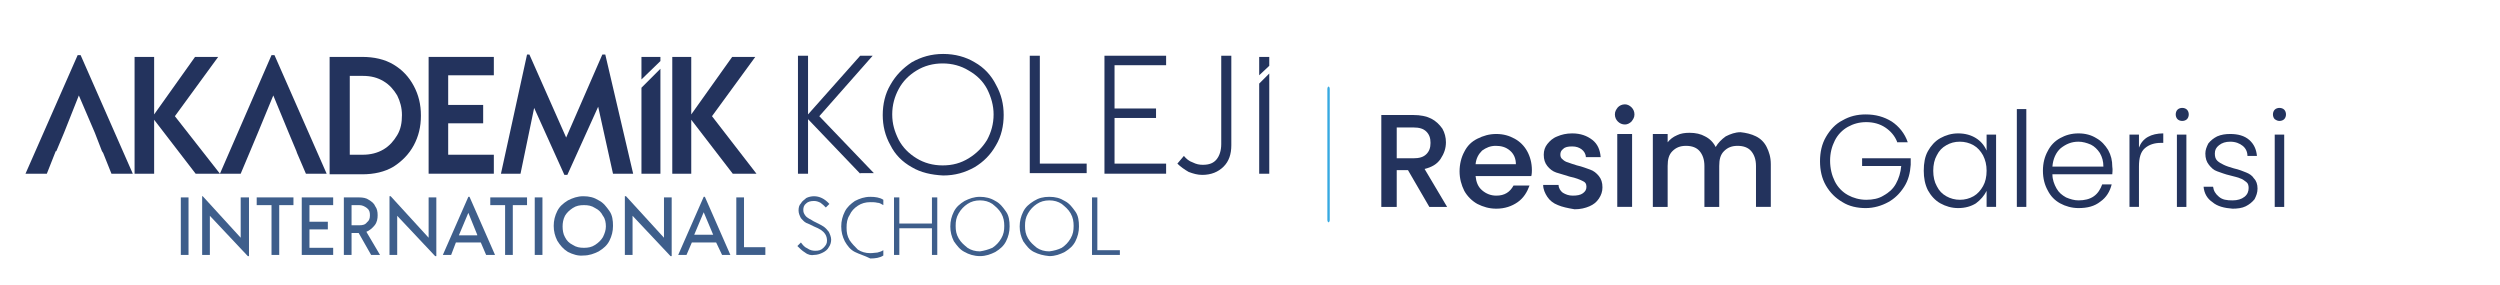 <?xml version="1.0" encoding="utf-8"?>
<!-- Generator: Adobe Illustrator 26.5.0, SVG Export Plug-In . SVG Version: 6.00 Build 0)  -->
<svg version="1.1" id="Layer_1" xmlns="http://www.w3.org/2000/svg" xmlns:xlink="http://www.w3.org/1999/xlink" x="0px" y="0px"
	 viewBox="0 0 421.7 48" style="enable-background:new 0 0 421.7 48;" xml:space="preserve">
<style type="text/css">
	.st0{fill:#36A9E1;}
	.st1{fill:#3E5E8B;}
	.st2{fill:#23335D;}
	.st3{enable-background:new    ;}
</style>
<path class="st0" d="M224.1,37.5c-0.1,0-0.2-0.2-0.2-0.4V15c0-0.2,0.1-0.4,0.2-0.4c0.1,0,0.2,0.2,0.2,0.4v22.1
	C224.3,37.3,224.2,37.5,224.1,37.5z"/>
<g>
	<g>
		<path class="st1" d="M30.5,33.3h1.3V43h-1.3V33.3z"/>
		<path class="st1" d="M42,33.3v9.9h-0.2l-6.4-6.8V43h-1.3v-9.9h0.1l6.4,7v-6.8C40.7,33.3,42,33.3,42,33.3z"/>
		<path class="st1" d="M49.5,34.6h-2.4V43h-1.3v-8.4h-2.5v-1.3h6.2V34.6L49.5,34.6z"/>
		<path class="st1" d="M52.2,34.6v2.8h3.1v1.3h-3.1v3.1h4V43h-5.3v-9.7h5.3v1.3H52.2z"/>
		<path class="st1" d="M60.5,39.3h-1.2V43H58v-9.7h2.6c0.6,0,1.2,0.1,1.6,0.4c0.5,0.3,0.9,0.6,1.1,1.1c0.3,0.4,0.4,0.9,0.4,1.5
			s-0.1,1.2-0.5,1.7s-0.9,0.9-1.4,1.1l2.3,3.9h-1.5L60.5,39.3z M59.3,38h1.3c0.6,0,1-0.1,1.3-0.5c0.4-0.3,0.5-0.7,0.5-1.2
			s-0.1-0.9-0.5-1.2s-0.8-0.5-1.3-0.5h-1.3V38z"/>
		<path class="st1" d="M73.6,33.3v9.9h-0.2L67,36.4V43h-1.3v-9.9h0.2l6.4,7v-6.8C72.3,33.3,73.6,33.3,73.6,33.3z"/>
		<path class="st1" d="M81.1,40.9h-4.2L76.1,43h-1.4l4.3-9.8h0.2l4.3,9.8H82L81.1,40.9z M80.5,39.6L79,35.9l-1.6,3.8h3.1V39.6z"/>
		<path class="st1" d="M88.9,34.6h-2.4V43h-1.3v-8.4h-2.5v-1.3h6.2L88.9,34.6L88.9,34.6z"/>
		<path class="st1" d="M90.2,33.3h1.3V43h-1.3V33.3z"/>
		<path class="st1" d="M95.8,42.5C95,42,94.5,41.4,94,40.6c-0.4-0.8-0.6-1.6-0.6-2.5s0.2-1.7,0.6-2.5s1-1.3,1.8-1.8
			c0.8-0.4,1.6-0.7,2.6-0.7s1.8,0.2,2.6,0.7c0.8,0.4,1.3,1.1,1.8,1.8s0.6,1.6,0.6,2.5s-0.2,1.7-0.6,2.5s-1,1.3-1.8,1.8
			c-0.8,0.4-1.6,0.7-2.6,0.7C97.5,43.2,96.6,42.9,95.8,42.5z M100.4,41.3c0.6-0.4,1-0.8,1.3-1.3c0.3-0.6,0.5-1.2,0.5-1.8
			s-0.1-1.3-0.5-1.8c-0.3-0.6-0.7-1-1.3-1.3c-0.6-0.4-1.2-0.5-1.9-0.5s-1.3,0.1-1.9,0.5s-1,0.8-1.3,1.3c-0.3,0.6-0.4,1.2-0.4,1.8
			s0.1,1.3,0.4,1.8c0.3,0.6,0.7,1,1.3,1.3c0.6,0.4,1.2,0.5,1.9,0.5S99.8,41.7,100.4,41.3z"/>
		<path class="st1" d="M113.3,33.3v9.9h-0.2l-6.4-6.8V43h-1.3v-9.9h0.2l6.4,7v-6.8H113.3z"/>
		<path class="st1" d="M120.8,40.9h-4.1l-0.9,2.1h-1.4l4.3-9.8h0.2l4.3,9.8h-1.4L120.8,40.9z M120.3,39.6l-1.6-3.8l-1.6,3.8H120.3z"
			/>
		<path class="st1" d="M129.1,41.7V43h-4.9v-9.7h1.3v8.4C125.5,41.7,129.1,41.7,129.1,41.7z"/>
		<path class="st1" d="M135.8,42.6c-0.5-0.3-0.9-0.7-1.3-1.1l0.6-0.6c0.3,0.4,0.6,0.8,1.1,1c0.4,0.3,0.9,0.4,1.3,0.4
			c0.6,0,1-0.1,1.4-0.5s0.6-0.7,0.6-1.2c0-0.4-0.1-0.8-0.3-1.1s-0.4-0.5-0.7-0.7s-0.7-0.4-1.2-0.6c-0.6-0.3-1-0.5-1.3-0.6
			c-0.4-0.2-0.6-0.5-0.9-0.8c-0.2-0.4-0.4-0.8-0.4-1.3s0.1-0.9,0.4-1.2c0.2-0.4,0.6-0.6,0.9-0.9c0.4-0.2,0.9-0.3,1.3-0.3
			c0.9,0,1.8,0.4,2.6,1.3l-0.6,0.6c-0.3-0.3-0.6-0.6-0.9-0.8c-0.4-0.2-0.7-0.3-1.1-0.3c-0.5,0-1,0.1-1.3,0.4
			c-0.4,0.3-0.5,0.7-0.5,1.1c0,0.4,0.1,0.6,0.3,0.9s0.4,0.4,0.7,0.6c0.3,0.1,0.6,0.4,1.1,0.6c0.6,0.3,1,0.5,1.3,0.7s0.6,0.5,0.9,0.9
			c0.2,0.4,0.4,0.9,0.4,1.3s-0.1,0.9-0.4,1.3c-0.2,0.4-0.6,0.7-1,0.9s-0.9,0.4-1.5,0.4C136.9,43.1,136.3,43,135.8,42.6z"/>
		<path class="st1" d="M144.2,42.5c-0.8-0.4-1.3-1.1-1.7-1.8c-0.4-0.8-0.6-1.6-0.6-2.5s0.2-1.7,0.6-2.5c0.4-0.8,1-1.3,1.7-1.8
			c0.8-0.4,1.6-0.7,2.6-0.7c0.8,0,1.6,0.1,2.2,0.5v0.9c-0.4-0.2-0.6-0.4-1-0.4c-0.4-0.1-0.8-0.1-1.2-0.1c-0.8,0-1.5,0.2-2.1,0.6
			s-1.1,0.9-1.4,1.6c-0.4,0.6-0.5,1.3-0.5,2.1s0.1,1.4,0.5,2.1c0.4,0.6,0.9,1.1,1.4,1.6c0.6,0.4,1.3,0.6,2.1,0.6
			c0.5,0,0.9-0.1,1.2-0.1c0.4-0.1,0.7-0.2,1-0.4v0.9c-0.6,0.4-1.4,0.5-2.2,0.5C145.8,43.1,145,42.9,144.2,42.5z"/>
		<path class="st1" d="M158.1,33.3V43h-0.9v-4.5h-5.5V43h-0.9v-9.7h0.9v4.4h5.5v-4.4H158.1z"/>
		<path class="st1" d="M162.7,42.5c-0.8-0.4-1.3-1.1-1.8-1.8c-0.4-0.8-0.6-1.6-0.6-2.5s0.2-1.7,0.6-2.5c0.4-0.8,1-1.3,1.8-1.8
			c0.8-0.4,1.6-0.7,2.6-0.7c0.9,0,1.8,0.2,2.6,0.7c0.8,0.4,1.3,1.1,1.8,1.8s0.6,1.6,0.6,2.5s-0.2,1.7-0.6,2.5
			c-0.4,0.8-1,1.3-1.8,1.8c-0.8,0.4-1.6,0.7-2.6,0.7S163.4,42.9,162.7,42.5z M167.4,41.8c0.6-0.4,1.1-0.9,1.5-1.6s0.5-1.3,0.5-2.1
			c0-0.7-0.1-1.4-0.5-2.1s-0.9-1.1-1.5-1.6c-0.6-0.4-1.3-0.6-2.1-0.6s-1.5,0.2-2.1,0.6c-0.6,0.4-1.1,0.9-1.5,1.6s-0.5,1.3-0.5,2.1
			s0.1,1.4,0.5,2.1s0.9,1.1,1.5,1.6c0.6,0.4,1.3,0.6,2.1,0.6C166,42.3,166.7,42.1,167.4,41.8z"/>
		<path class="st1" d="M174.4,42.5c-0.8-0.4-1.3-1.1-1.8-1.8c-0.4-0.8-0.6-1.6-0.6-2.5s0.2-1.7,0.6-2.5c0.4-0.8,1-1.3,1.8-1.8
			s1.6-0.7,2.6-0.7s1.8,0.2,2.6,0.7c0.8,0.4,1.3,1.1,1.8,1.8s0.6,1.6,0.6,2.5s-0.2,1.7-0.6,2.5c-0.4,0.8-1,1.3-1.8,1.8
			c-0.8,0.4-1.6,0.7-2.6,0.7C176,43.1,175.2,42.9,174.4,42.5z M179.1,41.8c0.6-0.4,1.1-0.9,1.5-1.6s0.5-1.3,0.5-2.1
			c0-0.7-0.1-1.4-0.5-2.1s-0.9-1.1-1.5-1.6c-0.6-0.4-1.3-0.6-2.1-0.6s-1.5,0.2-2.1,0.6c-0.6,0.4-1.1,0.9-1.5,1.6s-0.5,1.3-0.5,2.1
			s0.1,1.4,0.5,2.1s0.9,1.1,1.5,1.6c0.6,0.4,1.3,0.6,2.1,0.6C177.8,42.3,178.5,42.1,179.1,41.8z"/>
		<path class="st1" d="M188.9,42.2V43h-4.7v-9.7h0.9v8.9C185.1,42.2,188.9,42.2,188.9,42.2z"/>
	</g>
</g>
<g>
	<polygon class="st2" points="33,29.3 26,20.2 26,29.3 22.7,29.3 22.7,9.6 26,9.6 26,19.3 32.9,9.6 36.8,9.6 29.5,19.6 37.1,29.3 	
		"/>
	<path class="st2" d="M66.4,10.9c1.5,0.9,2.6,2.1,3.4,3.6s1.2,3.1,1.2,5s-0.4,3.5-1.2,5c-0.8,1.5-2,2.7-3.4,3.6
		c-1.5,0.9-3.3,1.3-5.3,1.3h-5.5V9.6h5.5C63.1,9.6,64.9,10,66.4,10.9 M64.7,25.2c1-0.6,1.7-1.4,2.3-2.4c0.6-1,0.8-2.1,0.8-3.4
		c0-1.2-0.3-2.3-0.8-3.3c-0.6-1-1.3-1.8-2.3-2.4c-1-0.6-2.1-0.9-3.5-0.9H59v13.3h2.2C62.5,26.1,63.7,25.8,64.7,25.2"/>
	<polygon class="st2" points="75.6,12.7 75.6,17.7 81.5,17.7 81.5,20.8 75.6,20.8 75.6,26.1 83.3,26.1 83.3,29.3 72.3,29.3 
		72.3,9.6 83.3,9.6 83.3,12.7 	"/>
	<polygon class="st2" points="103.4,29.3 100.9,18 95.7,29.5 95.2,29.5 90.1,18.2 87.8,29.3 84.5,29.3 88.9,9.2 89.3,9.2 95.5,23.2 
		101.6,9.2 102.1,9.2 106.8,29.3 	"/>
	<polygon class="st2" points="123.6,29.3 116.6,20.2 116.6,29.3 113.4,29.3 113.4,9.6 116.6,9.6 116.6,19.3 123.5,9.6 127.4,9.6 
		120.1,19.6 127.6,29.3 	"/>
	<polygon class="st2" points="13.6,9.3 13.1,9.3 4.3,29.3 7.9,29.3 9.4,25.5 9.5,25.5 10.8,22.4 13.3,16.1 16,22.4 17.2,25.5 
		17.2,25.5 17.4,25.8 18.8,29.3 22.4,29.3 	"/>
	<polygon class="st2" points="46.3,9.3 45.8,9.3 37.1,29.3 40.6,29.3 42.2,25.5 42.2,25.5 43.5,22.4 46.1,16.1 48.7,22.4 48.7,22.4 
		50,25.5 50,25.5 50.1,25.8 51.6,29.3 55.1,29.3 	"/>
	<polygon class="st2" points="111.4,10.3 111.4,9.6 108.2,9.6 108.2,13.4 	"/>
	<polygon class="st2" points="108.2,14.8 108.2,29.3 111.4,29.3 111.4,11.6 	"/>
	<polygon class="st2" points="214.1,9.6 214.1,11.1 212.4,12.7 212.4,9.6 	"/>
	<polygon class="st2" points="214.1,12.4 214.1,29.3 212.4,29.3 212.4,14.1 	"/>
	<path class="st2" d="M145.1,29.3l-8.8-9.2v9.2h-1.7V9.4h1.7v9.9l8.8-9.9h2.1l-9,10.2l9.2,9.6h-2.3V29.3z"/>
	<path class="st2" d="M153.8,28.2c-1.6-0.9-2.8-2.1-3.6-3.7c-0.9-1.6-1.3-3.3-1.3-5.1c0-1.8,0.4-3.6,1.3-5.1
		c0.9-1.6,2.1-2.8,3.6-3.8c1.6-0.9,3.3-1.4,5.3-1.4s3.8,0.5,5.3,1.4c1.6,0.9,2.8,2.2,3.6,3.8c0.9,1.6,1.3,3.3,1.3,5.1
		c0,1.8-0.4,3.6-1.3,5.1c-0.9,1.6-2.1,2.8-3.6,3.7c-1.6,0.9-3.3,1.4-5.3,1.4C157.1,29.5,155.3,29.1,153.8,28.2z M163.4,26.7
		c1.3-0.8,2.3-1.8,3.1-3.1c0.7-1.3,1.1-2.7,1.1-4.3c0-1.5-0.4-2.9-1.1-4.3c-0.7-1.3-1.7-2.3-3.1-3.1c-1.3-0.8-2.8-1.2-4.4-1.2
		s-3.1,0.4-4.4,1.2c-1.3,0.8-2.3,1.8-3,3.1s-1.1,2.7-1.1,4.3c0,1.6,0.4,2.9,1.1,4.3c0.7,1.3,1.7,2.3,3,3.1c1.3,0.8,2.8,1.2,4.4,1.2
		C160.7,27.9,162.1,27.5,163.4,26.7z"/>
	<path class="st2" d="M183.3,27.6v1.6h-9.6V9.4h1.7v18.2H183.3z"/>
	<path class="st2" d="M188,11.1v7.2h7v1.6h-7v7.7h8.7v1.7h-10.4V9.4h10.4V11H188V11.1z"/>
	<path class="st2" d="M200.5,29c-0.7-0.4-1.4-0.9-1.9-1.4l1.1-1.3c0.4,0.5,0.9,0.9,1.5,1.1c0.6,0.3,1.1,0.4,1.7,0.4
		c1.1,0,1.8-0.3,2.3-0.9s0.8-1.5,0.8-2.6V9.4h1.7v15.1c0,1.5-0.4,2.7-1.3,3.6c-0.9,0.9-2.1,1.4-3.6,1.4
		C202,29.5,201.3,29.3,200.5,29z"/>
</g>
<g class="st3">
	<path class="st2" d="M241.1,34.9l-3.6-6.2h-1.9v6.2H233V19.4h5.4c1.2,0,2.2,0.2,3,0.6s1.4,1,1.9,1.7c0.4,0.7,0.6,1.5,0.6,2.3
		c0,1-0.3,1.9-0.9,2.8s-1.5,1.4-2.7,1.7l3.8,6.4H241.1z M235.6,26.7h2.8c1,0,1.7-0.2,2.2-0.7c0.5-0.5,0.7-1.1,0.7-1.9
		c0-0.8-0.2-1.4-0.7-1.9c-0.5-0.5-1.2-0.7-2.2-0.7h-2.8V26.7z"/>
	<path class="st2" d="M258.3,29.7h-9.4c0.1,1,0.4,1.8,1.1,2.4c0.7,0.6,1.5,0.9,2.4,0.9c1.4,0,2.3-0.6,2.9-1.7h2.7
		c-0.4,1.1-1,2.1-2,2.8c-1,0.7-2.2,1.1-3.6,1.1c-1.2,0-2.2-0.3-3.2-0.8c-0.9-0.5-1.7-1.3-2.2-2.2c-0.5-1-0.8-2.1-0.8-3.3
		s0.3-2.4,0.8-3.3c0.5-1,1.2-1.7,2.2-2.2s2-0.8,3.2-0.8c1.2,0,2.2,0.3,3.1,0.8c0.9,0.5,1.6,1.2,2.1,2.1c0.5,0.9,0.8,2,0.8,3.2
		C258.4,28.9,258.4,29.3,258.3,29.7z M255.7,27.7c0-0.9-0.3-1.7-1-2.3c-0.7-0.6-1.5-0.8-2.4-0.8c-0.9,0-1.6,0.3-2.3,0.8
		c-0.6,0.6-1,1.3-1.1,2.3H255.7z"/>
	<path class="st2" d="M262.8,34.6c-0.8-0.3-1.4-0.8-1.8-1.4c-0.4-0.6-0.7-1.3-0.7-2h2.6c0,0.5,0.3,1,0.7,1.3c0.5,0.3,1,0.5,1.7,0.5
		c0.7,0,1.3-0.1,1.7-0.4c0.4-0.3,0.6-0.6,0.6-1.1c0-0.5-0.2-0.8-0.7-1c-0.4-0.2-1.1-0.5-2.1-0.7c-0.9-0.3-1.7-0.5-2.3-0.7
		c-0.6-0.2-1.1-0.6-1.5-1.1c-0.4-0.5-0.6-1.1-0.6-1.9c0-0.7,0.2-1.3,0.6-1.8c0.4-0.5,0.9-1,1.7-1.3c0.7-0.3,1.5-0.5,2.5-0.5
		c1.4,0,2.5,0.4,3.4,1.1c0.9,0.7,1.3,1.7,1.4,2.9h-2.5c0-0.5-0.3-1-0.7-1.3c-0.4-0.3-0.9-0.5-1.6-0.5c-0.7,0-1.2,0.1-1.5,0.4
		c-0.4,0.3-0.5,0.6-0.5,1c0,0.3,0.1,0.6,0.4,0.8c0.2,0.2,0.5,0.4,0.9,0.5c0.3,0.1,0.8,0.3,1.5,0.5c0.9,0.2,1.6,0.5,2.2,0.7
		s1.1,0.6,1.5,1.1c0.4,0.5,0.6,1.1,0.6,1.9c0,0.7-0.2,1.3-0.6,1.9s-0.9,1-1.6,1.3s-1.5,0.5-2.5,0.5
		C264.4,35.1,263.5,34.9,262.8,34.6z"/>
	<path class="st2" d="M272.9,20.5c-0.3-0.3-0.5-0.7-0.5-1.2s0.2-0.8,0.5-1.2c0.3-0.3,0.7-0.5,1.2-0.5c0.4,0,0.8,0.2,1.1,0.5
		c0.3,0.3,0.5,0.7,0.5,1.2s-0.2,0.8-0.5,1.2c-0.3,0.3-0.7,0.5-1.1,0.5C273.6,21,273.2,20.8,272.9,20.5z M275.3,22.6v12.3h-2.5V22.6
		H275.3z"/>
	<path class="st2" d="M296.2,23c0.8,0.4,1.4,1,1.8,1.8c0.4,0.8,0.7,1.7,0.7,2.9v7.2h-2.5V28c0-1.1-0.3-1.9-0.8-2.5
		c-0.5-0.6-1.3-0.9-2.3-0.9s-1.7,0.3-2.3,0.9c-0.6,0.6-0.8,1.4-0.8,2.5v6.9h-2.5V28c0-1.1-0.3-1.9-0.8-2.5c-0.5-0.6-1.3-0.9-2.3-0.9
		s-1.7,0.3-2.3,0.9c-0.6,0.6-0.8,1.4-0.8,2.5v6.9h-2.5V22.6h2.5V24c0.4-0.5,0.9-0.9,1.6-1.2c0.6-0.3,1.3-0.4,2.1-0.4
		c1,0,1.9,0.2,2.6,0.6c0.8,0.4,1.4,1,1.8,1.8c0.4-0.7,1-1.3,1.7-1.8c0.8-0.4,1.6-0.7,2.5-0.7C294.5,22.4,295.4,22.6,296.2,23z"/>
</g>
<g class="st3">
	<path class="st2" d="M320,23.9c-0.4-1-1.1-1.8-2-2.4s-2-0.9-3.2-0.9c-1.2,0-2.2,0.3-3.1,0.8c-0.9,0.5-1.7,1.3-2.2,2.3
		s-0.8,2.1-0.8,3.4c0,1.3,0.3,2.5,0.8,3.5s1.3,1.8,2.2,2.3c0.9,0.5,2,0.8,3.1,0.8c1.1,0,2.1-0.2,2.9-0.7c0.9-0.5,1.6-1.1,2.1-2
		c0.5-0.9,0.8-1.9,0.9-3h-6.6v-1.3h8.2v1.1c-0.1,1.4-0.4,2.6-1.1,3.7c-0.7,1.1-1.6,2-2.7,2.6c-1.1,0.6-2.4,1-3.8,1
		c-1.4,0-2.8-0.3-3.9-1c-1.2-0.7-2.1-1.6-2.8-2.8c-0.7-1.2-1-2.6-1-4.1c0-1.5,0.3-2.9,1-4.1c0.7-1.2,1.6-2.2,2.8-2.8
		c1.2-0.7,2.5-1,3.9-1c1.7,0,3.1,0.4,4.4,1.2c1.2,0.8,2.2,2,2.7,3.5H320z"/>
	<path class="st2" d="M325.2,25.5c0.5-0.9,1.2-1.7,2.1-2.2c0.9-0.5,1.9-0.8,3-0.8c1.2,0,2.2,0.3,3,0.8s1.4,1.2,1.8,2.1v-2.7h1.6
		v12.2h-1.6v-2.7c-0.4,0.8-1,1.5-1.8,2.1c-0.8,0.5-1.8,0.8-3,0.8c-1.1,0-2.1-0.3-3-0.8s-1.6-1.3-2.1-2.2c-0.5-1-0.7-2.1-0.7-3.3
		C324.5,27.5,324.7,26.4,325.2,25.5z M334.5,26.2c-0.4-0.7-0.9-1.3-1.6-1.7c-0.7-0.4-1.5-0.6-2.3-0.6c-0.9,0-1.6,0.2-2.3,0.6
		s-1.2,0.9-1.6,1.7c-0.4,0.7-0.6,1.6-0.6,2.6c0,1,0.2,1.9,0.6,2.6c0.4,0.8,0.9,1.3,1.6,1.7s1.5,0.6,2.3,0.6c0.8,0,1.6-0.2,2.3-0.6
		c0.7-0.4,1.2-1,1.6-1.7c0.4-0.7,0.6-1.6,0.6-2.6C335.1,27.8,334.9,27,334.5,26.2z"/>
	<path class="st2" d="M341.8,18.4v16.5h-1.6V18.4H341.8z"/>
	<path class="st2" d="M356.3,29.4h-10.1c0,0.9,0.3,1.7,0.7,2.4s0.9,1.1,1.6,1.5c0.7,0.3,1.4,0.5,2.1,0.5c1,0,1.9-0.2,2.6-0.7
		c0.7-0.5,1.1-1.2,1.4-2h1.6c-0.3,1.2-0.9,2.2-1.9,2.9c-1,0.8-2.2,1.1-3.7,1.1c-1.1,0-2.2-0.3-3.1-0.8c-0.9-0.5-1.6-1.2-2.1-2.2
		c-0.5-0.9-0.8-2-0.8-3.3c0-1.3,0.3-2.4,0.8-3.3c0.5-1,1.2-1.7,2.1-2.2c0.9-0.5,1.9-0.8,3.1-0.8c1.2,0,2.2,0.3,3,0.8
		c0.9,0.5,1.5,1.2,2,2c0.5,0.9,0.7,1.8,0.7,2.8C356.4,28.7,356.3,29.1,356.3,29.4z M354.2,25.8c-0.4-0.6-0.9-1.1-1.5-1.4
		c-0.7-0.3-1.4-0.5-2.1-0.5c-1.2,0-2.1,0.4-3,1.1c-0.8,0.7-1.3,1.8-1.4,3.1h8.6C354.8,27.2,354.6,26.5,354.2,25.8z"/>
	<path class="st2" d="M362.3,23.1c0.7-0.4,1.6-0.6,2.6-0.6v1.6h-0.4c-1.1,0-2,0.3-2.7,0.9c-0.7,0.6-1,1.6-1,3.1v6.8h-1.6V22.7h1.6
		v2.2C361.1,24.1,361.6,23.5,362.3,23.1z"/>
	<path class="st2" d="M367.3,20.1c-0.2-0.2-0.3-0.5-0.3-0.8s0.1-0.6,0.3-0.8c0.2-0.2,0.5-0.3,0.8-0.3c0.3,0,0.6,0.1,0.8,0.3
		c0.2,0.2,0.3,0.5,0.3,0.8s-0.1,0.6-0.3,0.8c-0.2,0.2-0.5,0.3-0.8,0.3C367.8,20.4,367.5,20.3,367.3,20.1z M368.8,22.7v12.2h-1.6
		V22.7H368.8z"/>
	<path class="st2" d="M373.2,34.1c-0.9-0.6-1.4-1.5-1.5-2.6h1.6c0.1,0.7,0.4,1.2,1,1.7s1.3,0.6,2.3,0.6c0.8,0,1.5-0.2,2-0.6
		s0.7-0.9,0.7-1.5c0-0.4-0.1-0.8-0.4-1s-0.6-0.5-1-0.6c-0.4-0.2-1-0.3-1.7-0.5c-0.9-0.2-1.6-0.5-2.2-0.7c-0.6-0.2-1-0.6-1.4-1.1
		c-0.4-0.5-0.6-1.1-0.6-1.9c0-0.6,0.2-1.1,0.5-1.7c0.4-0.5,0.9-0.9,1.5-1.2c0.7-0.3,1.4-0.4,2.2-0.4c1.3,0,2.4,0.3,3.2,1
		s1.2,1.6,1.3,2.7h-1.6c0-0.7-0.3-1.3-0.8-1.7s-1.2-0.7-2.1-0.7c-0.8,0-1.4,0.2-1.9,0.6c-0.5,0.4-0.7,0.8-0.7,1.4
		c0,0.5,0.1,0.9,0.4,1.2s0.7,0.5,1.1,0.7s1,0.4,1.7,0.6c0.9,0.2,1.6,0.5,2.1,0.7s1,0.5,1.3,1c0.4,0.4,0.6,1,0.6,1.7
		c0,0.7-0.2,1.2-0.5,1.8c-0.4,0.5-0.9,0.9-1.5,1.2c-0.6,0.3-1.4,0.4-2.2,0.4C375.2,35.1,374,34.8,373.2,34.1z"/>
	<path class="st2" d="M383.7,20.1c-0.2-0.2-0.3-0.5-0.3-0.8s0.1-0.6,0.3-0.8c0.2-0.2,0.5-0.3,0.8-0.3c0.3,0,0.6,0.1,0.8,0.3
		c0.2,0.2,0.3,0.5,0.3,0.8s-0.1,0.6-0.3,0.8c-0.2,0.2-0.5,0.3-0.8,0.3C384.2,20.4,384,20.3,383.7,20.1z M385.3,22.7v12.2h-1.6V22.7
		H385.3z"/>
</g>
</svg>
